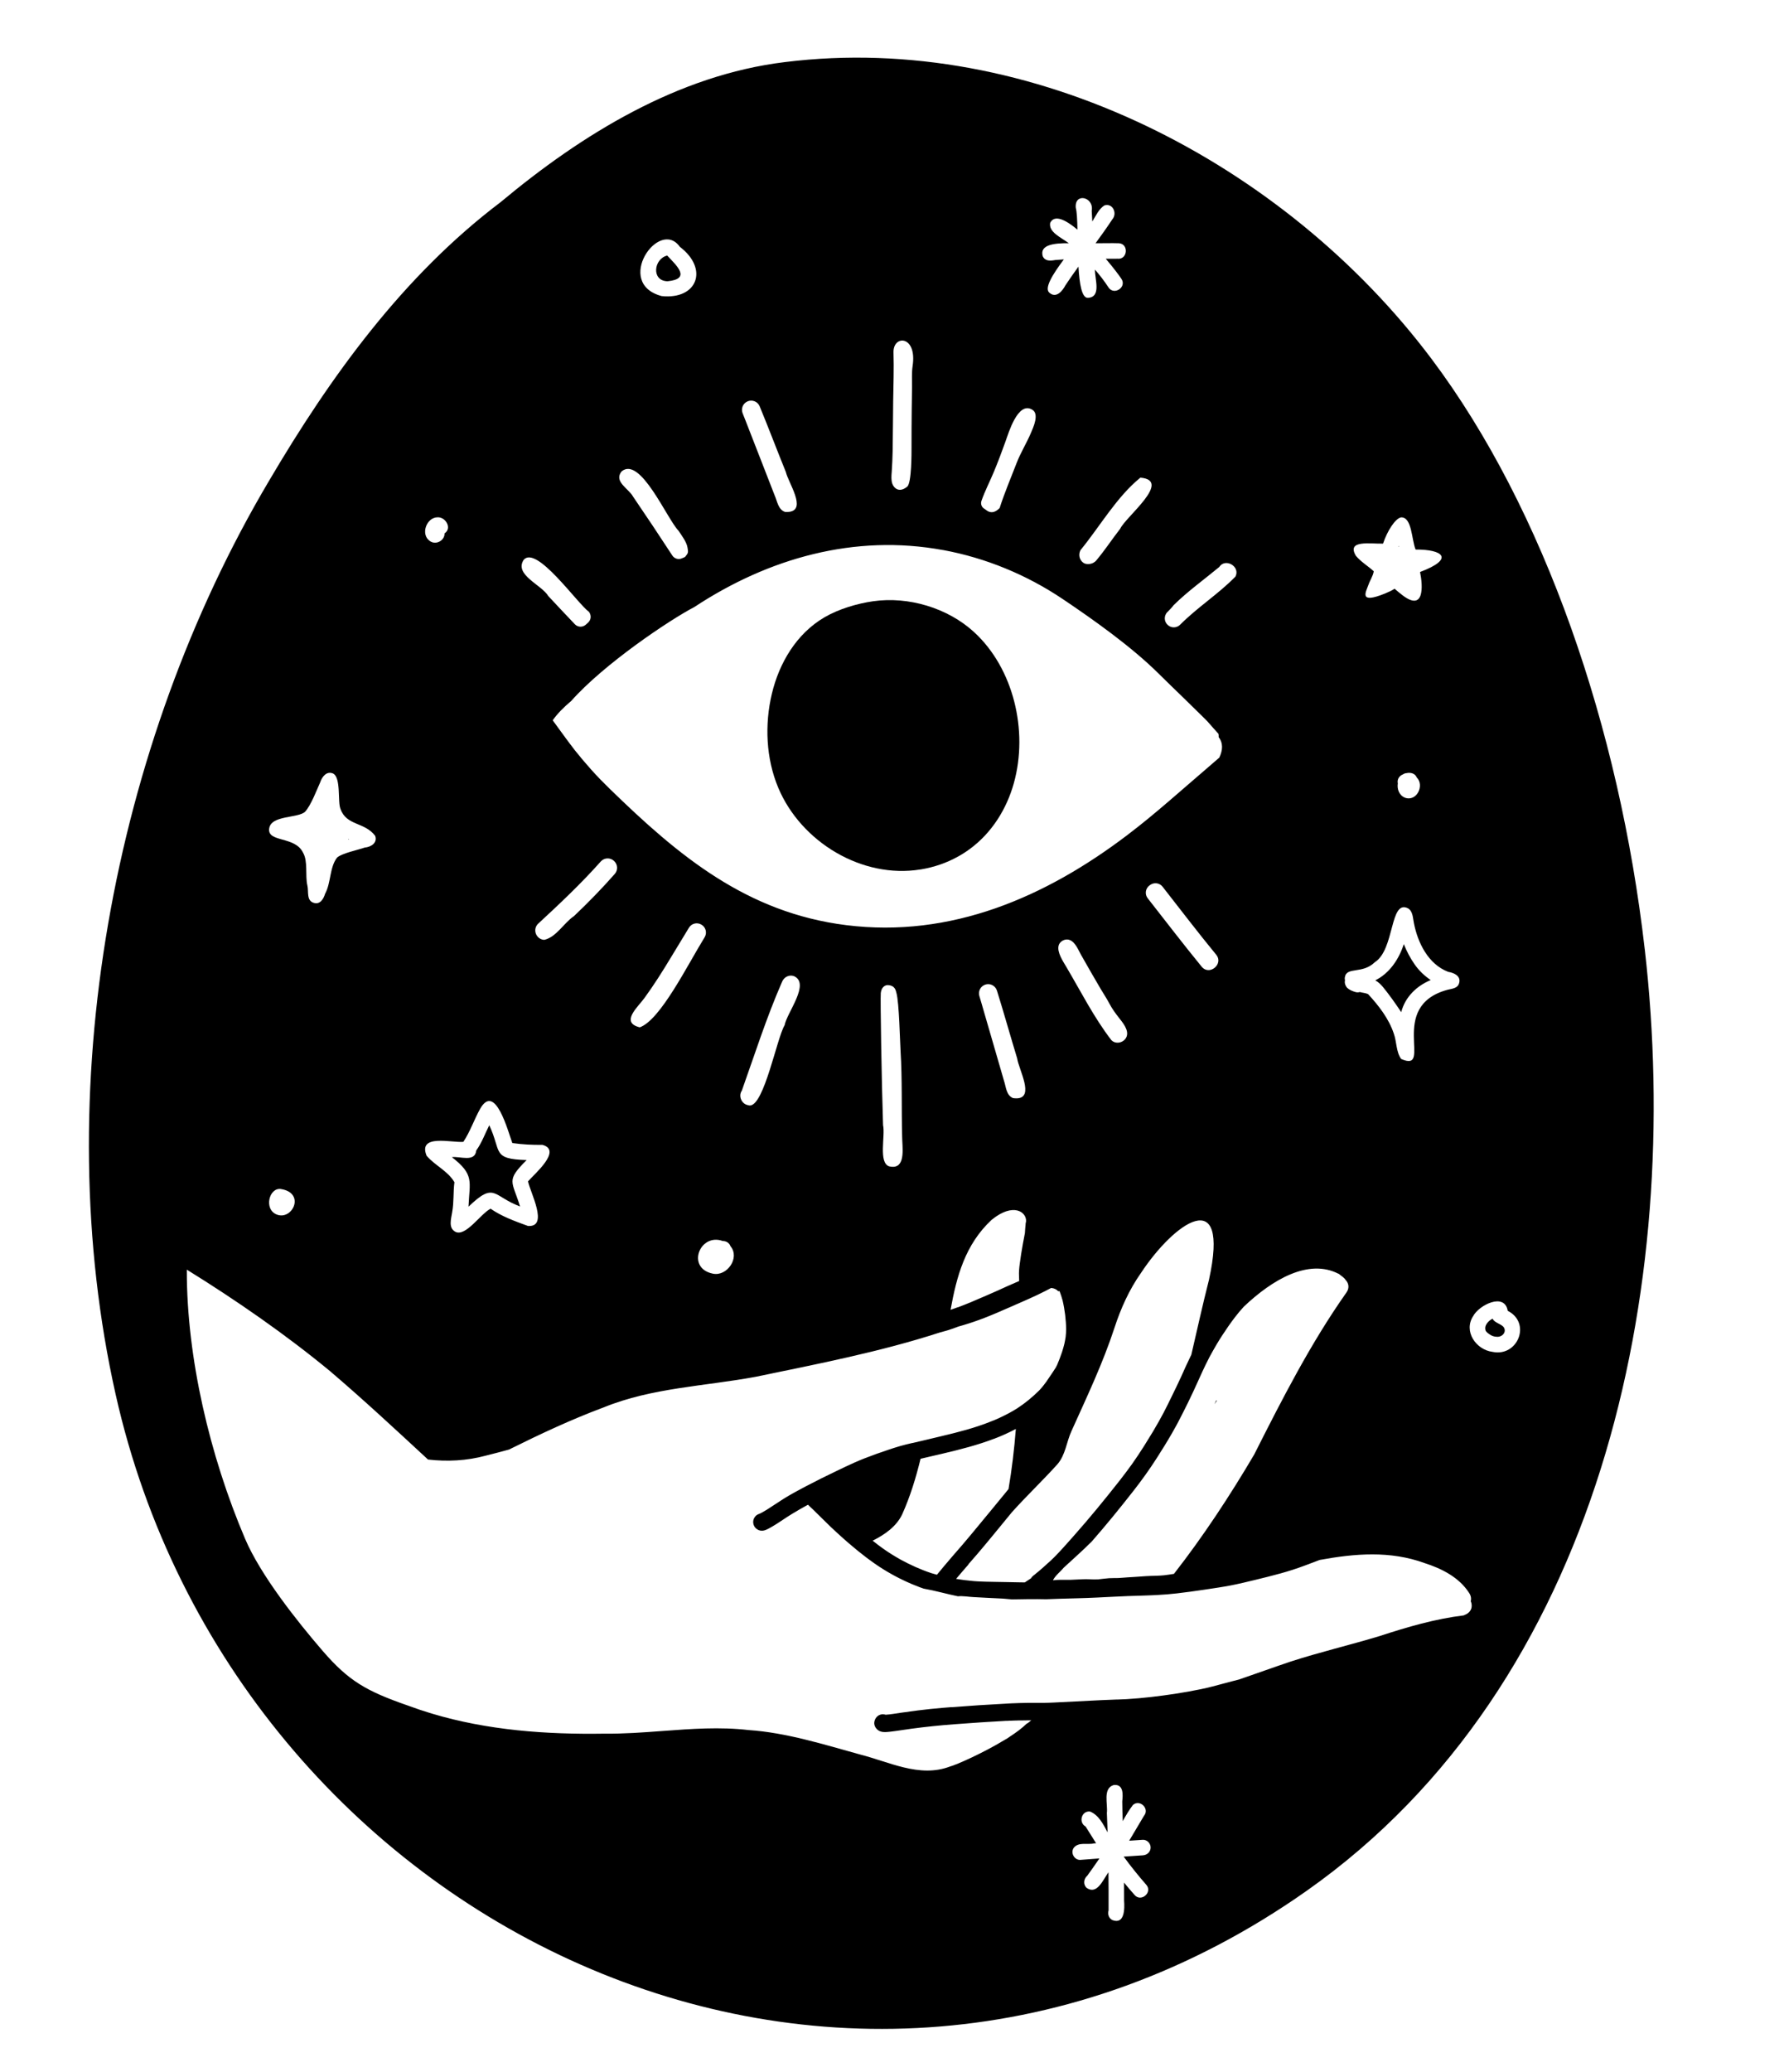 <?xml version="1.0" encoding="UTF-8"?>
<svg data-id="Layer_1" data-name="Layer 1" xmlns="http://www.w3.org/2000/svg" version="1.1" viewBox="0 0 732.9 850.86">
  <defs>
    <style>
      .cls-1 {
        fill: #000;
        stroke-width: 0px;
      }
    </style>
  </defs>
  <polygon class="cls-1" points="484.31 583.37 484.31 583.37 484.31 583.37 484.31 583.37 484.31 583.37"/>
  <path class="cls-1" d="M567.99,405.07c2.75,3.35,5.26,6.91,7.66,10.52,1.57-6.19,6.31-10.79,12.11-13.18-2.53-1.71-4.79-3.85-6.55-6.36-1.82-2.6-3.33-5.46-4.5-8.41-1.95,6.12-5.83,11.96-11.71,14.88,1.15.65,2.14,1.56,2.99,2.55Z"/>
  <path class="cls-1" d="M143.21,344.42c-.02.11-.05.22-.08.34.08-.04.16-.08.24-.12-.05-.07-.11-.15-.16-.22Z"/>
  <polygon class="cls-1" points="393.44 536.85 393.44 536.85 393.44 536.85 393.44 536.85"/>
  <path class="cls-1" d="M498.94,576.51s0,0,0,0c.31-.45.63-.9.94-1.35-.08-.06-.15-.12-.22-.18-.24.52-.49,1.03-.73,1.53Z"/>
  <polygon class="cls-1" points="393.43 536.86 393.43 536.85 393.43 536.85 393.43 536.86"/>
  <path class="cls-1" d="M457.01,89.48c-.21.25-.46.47-.73.64.28-.16.54-.38.73-.64Z"/>
  <path class="cls-1" d="M378.12,357.01c5.7-.93,10.84-2.75,15.4-5.28,1.67-.92,3.28-1.95,4.82-3.08,9.04-6.6,15.19-16.39,18.17-27.1,3.02-10.87,2.95-22.57.16-33.48-2.76-10.79-8.29-21.03-16.56-28.59-10.82-9.88-26.88-14.67-41.35-12.62-6.66.94-14.3,3.23-20.12,6.64-11.45,6.72-18.53,18.7-21.55,31.38-3.01,12.63-2.42,26.57,2.65,38.61,9.38,22.31,34.51,37.41,58.4,33.5Z"/>
  <path class="cls-1" d="M192.46,495.47c10.91-10.48,9.93-4.28,21.19-.1-3.29-10.65-5.91-10.48,2.71-19.06-14.46-.42-10.22-3.4-15.36-14.29-1.74,3.46-3.07,7.19-5.34,10.35-.53,5.01-6.69,2.29-10.01,2.76,9.31,7.25,7.28,9.81,6.82,20.34Z"/>
  <path class="cls-1" d="M574.61,224.09c-.04.11-.08.23-.12.34.07.01.15.03.22.04-.03-.13-.07-.26-.1-.38Z"/>
  <path class="cls-1" d="M274.25,115.49c9.81-.99,3.76-6.4-.15-10.56-5.57,1.34-6.61,10.43.15,10.56Z"/>
  <polygon class="cls-1" points="92.32 607.49 92.32 607.49 92.32 607.49 92.32 607.49"/>
  <path class="cls-1" d="M675.67,389.59c-10.38-90.48-41.17-180.47-87.56-242.22C528.01,67.36,424.11,12.83,322.48,25.49c-43.94,5.32-83.44,29.65-116.86,57.54-40.07,30.32-69.87,71.55-95.14,114.47-64.41,108.63-90.75,251.29-62.98,375.01,48.84,217.6,297.49,338.88,489.34,203.82,120.9-85.11,154.79-247.6,138.84-386.74ZM568.18,223.2c1.78-5.32,5.06-10.35,7.41-10.77,4.49-.17,4.28,9.06,5.96,13.21,11.21-.08,16.23,3.8,1.83,9.22,1.25,6.05,1.68,16.24-7.1,9.63-1.16-.88-2.27-1.82-3.38-2.77-1.05.77-2.71,1.47-3.91,1.97-11.01,4.5-7.8-.72-6.89-3.36.72-2.1,1.89-3.63,2.27-5.77-2.38-2.16-5.28-3.88-7.33-6.33-4.04-6.72,6.12-4.85,11.14-5.02ZM574.17,320.94c.02-1.35.9-2.48,2.09-2.93.52-.37,1.13-.58,1.8-.59.11-.03.21-.06.32-.08,2-.16,3.17.71,3.65,1.9,3.24,3.16.04,10.1-4.91,8.27-2.42-1.05-3.22-3.6-2.87-5.87-.05-.22-.08-.45-.07-.69ZM552.5,401.26c.69-4.45,7.18-1.2,12.26-6.15,8.32-5.25,6.09-25.93,13.67-22.16,2.07,1.27,1.97,3.96,2.43,6.07,1.59,8.15,5.92,16.9,14.1,20.02,2.34.37,5.3,1.68,4.49,4.56-.56,2.27-2.96,2.33-4.82,2.81-24.99,6.79-5.45,34.39-19.02,28.39-2.12-3-1.79-7.07-3.02-10.45-2.04-6.11-6.23-11.49-10.55-16.17-1-.48-2.31-.54-3.41-.86-.53.17-1.13.2-1.81,0-1.24-.36-2.47-.87-3.42-1.76,0,0,0,0,0,0-.87-1.1-1.07-2.16-.85-3.05-.11-.39-.14-.82-.07-1.27ZM549.91,522.96c.98.85,2.2,1.5,2.9,2.58,1.22,1.28,1.68,3.22.36,5.12-14.75,20.88-26.43,43.8-37.94,66.59-10.03,17-20.85,33.47-32.95,48.97-1.35.22-2.7.42-4.06.58-.93.09-1.86.15-2.79.18.06,0,.11,0,.17,0-.94.02-1.87.04-2.81.08-.69.03-1.37.06-2.06.1-.76.04-1.52.09-2.28.16,0,0,.01,0,.02,0-1.73.14-3.45.22-5.18.33-1.29.08-2.57.22-3.86.28-1.28.02-2.55.01-3.83.07-1.5.1-2.98.35-4.48.48-.53.03-1.05.05-1.58.04-1.6-.07-3.2-.15-4.8-.08-.14,0-.29.01-.43.02-1.51.07-3.02.15-4.54.21-.33,0-.65.01-.97,0-.14,0-.28,0-.41,0-.66,0-1.33-.01-2-.01-.22,0-.45,0-.67,0-.45,0-.9.02-1.35.04-.04,0-.09,0-.13,0-.56.03-1.11.09-1.66.16.91-1.9,3.09-3.55,4.39-5.15,3.86-3.58,7.84-7.06,11.56-10.79,5.88-6.71,11.51-13.63,17.01-20.65,3.44-4.39,6.69-8.9,9.69-13.6,2.11-3.29,4.18-6.61,6.13-9.99.67-1.15,1.32-2.31,1.95-3.48.14-.26.28-.52.42-.78.17-.32.34-.64.51-.97.01-.03.03-.06.04-.08,0,0,0,0,0,0h0s0,0,0,0c0,0,0,0,0,0h0s0,0,0,0c0,0,0,0,0,0t0,0c.39-.75.78-1.5,1.16-2.25.41-.8.82-1.61,1.22-2.42.27-.53.54-1.07.8-1.6.14-.28.28-.57.42-.85.31-.64.63-1.29.94-1.94.95-1.97,1.88-3.95,2.78-5.95,1.64-3.63,3.27-7.28,5.11-10.82-.07.14-.14.27-.22.41.1-.19.2-.39.3-.58.08-.14.15-.28.23-.42.76-1.41,1.54-2.8,2.35-4.18.05-.09.1-.17.15-.26,0,0,0-.01.01-.02,0,0,.01-.02.02-.03t0,0s0-.02.02-.03c.04-.07.08-.14.12-.21.03-.06.07-.12.11-.18,0,0-.01.02-.02.03,0-.02.02-.03.03-.05s.02-.03.03-.05c0,0,0,0,0,0h0s0-.01,0-.01t0,0s0,0,.01-.02c.76-1.26,1.52-2.51,2.33-3.74,1.63-2.48,3.31-4.94,5.12-7.3,1.17-1.54,2.41-3.01,3.71-4.42,11.78-11.16,26.53-19.78,38.84-13.49ZM408.46,590.73c.39-.15.79-.3,1.18-.46.38-.15.75-.3,1.13-.46.42-.17.83-.35,1.25-.53.38-.17.76-.33,1.14-.51,1.41-.64,2.81-1.32,4.17-2.05-.65,8.26-1.62,16.49-3.01,24.67-.23.29-.47.58-.7.87-2.04,2.52-4.1,5.02-6.17,7.51-1.07,1.3-2.15,2.6-3.22,3.89-.54.65-1.08,1.31-1.62,1.97-2.43,2.95-4.86,5.89-7.34,8.78-2.47,2.84-4.95,5.68-7.37,8.56-1.01,1.2-2.01,2.4-2.99,3.61-.67-.18-1.35-.37-2.02-.57-.08-.02-.16-.05-.23-.07-4.4-1.45-8.66-3.39-12.73-5.6-1.27-.72-2.53-1.47-3.76-2.24-.2-.12-.4-.25-.59-.38-.23-.14-.46-.29-.68-.44-.24-.15-.47-.31-.7-.46-.3-.2-.6-.41-.9-.62-.25-.18-.5-.35-.75-.53-.64-.46-1.27-.93-1.9-1.4-.72-.55-1.44-1.11-2.16-1.68.09-.04.19-.09.29-.13,4.79-2.44,9.43-5.65,11.83-10.62,3.33-7.39,5.67-15.07,7.57-22.87,1.64-.39,3.27-.77,4.91-1.15.32-.08.64-.15.95-.22.95-.22,1.9-.44,2.85-.66.17-.04.33-.08.5-.12h0c7.14-1.68,14.25-3.49,21.09-6.11ZM408.91,582.9s.04-.02.06-.03c0,0,.02,0,.03-.01-.03.01-.06.03-.09.04ZM397.78,642.35c.92-1.06,1.84-2.11,2.75-3.17.05-.05.09-.1.14-.15.06-.06.11-.13.17-.2.26-.3.51-.6.77-.89.71-.83,1.42-1.67,2.12-2.51.37-.43.73-.87,1.1-1.31.68-.81,1.35-1.61,2.02-2.43.57-.68,1.14-1.37,1.7-2.06,0,0,0,0,.01-.02.13-.16.27-.33.41-.5.74-.9,1.48-1.79,2.22-2.69.02-.03.05-.06.07-.09,1.49-1.79,2.96-3.6,4.44-5.41,6.03-6.72,12.61-12.95,18.66-19.65,3.39-3.86,3.75-9.21,5.85-13.74,6.39-14.21,12.79-27.59,17.61-42.26,2.59-7.98,6.06-15.71,10.9-22.58,13.67-20.72,36.64-37.02,27.97,2.71-2.6,10.2-4.87,20.54-7.27,30.84-.12.24-.24.49-.36.73-1.4,2.85-2.69,5.75-3.98,8.65v-.02c-1.19,2.62-2.47,5.2-3.73,7.79-1.07,2.21-2.16,4.42-3.29,6.6-1.27,2.41-2.61,4.77-4,7.11t0,0c-.06.1-.12.21-.18.31,0,0,0,0,.01,0-.11.18-.21.35-.32.53-1.04,1.74-2.11,3.45-3.19,5.17-.1.15-.19.3-.28.45-.04.06-.08.13-.12.19,0,.01-.02.03-.02.04-.02.03-.04.06-.06.09-.02.03-.03.05-.05.08t0,0c-1.53,2.39-3.08,4.76-4.73,7.08-1.64,2.3-3.35,4.55-5.08,6.78-6.14,7.8-12.42,15.49-19.02,22.91-.34.39-.68.77-1.02,1.15-.06.07-.12.13-.18.2-.02.03-.05.06-.08.09-.01.02-.03.04-.05.06-.22.25-.45.5-.67.75-.65.73-1.31,1.46-1.96,2.19-.16.18-.33.36-.49.54-.99,1.09-1.99,2.17-3.03,3.22-.17.17-.34.35-.52.52-.35.34-.7.69-1.05,1.02-.02.02-.04.04-.06.06-.05.04-.09.09-.14.13-2.22,2.04-4.47,4.08-6.83,5.95-.09.07-.19.14-.28.21-.44.34-.81.73-1.07,1.19-.85.58-1.71,1.15-2.58,1.71h0c-.56,0-1.11,0-1.67-.02-.56,0-1.11-.02-1.67-.03-1.2-.02-2.4-.04-3.6-.07-1.85-.04-3.7-.07-5.54-.1-1.14-.02-2.27-.04-3.4-.07-.49-.01-.97-.03-1.46-.05-.25,0-.5-.02-.75-.03-.06,0-.12,0-.18,0-.03,0-.07,0-.1,0-.08,0-.17-.01-.25-.02-.18,0-.37-.02-.55-.03-.13,0-.26-.02-.39-.02-.43-.03-.87-.05-1.3-.09-.08,0-.17-.02-.25-.02-.05,0-.1-.01-.16-.02-.25-.03-.51-.05-.76-.08-.17-.02-.35-.04-.53-.05-.09-.01-.17-.02-.26-.03,0,0,0,0-.01,0t0,0s0,0,0,0c-.04,0-.09-.01-.13-.02-.06,0-.12-.01-.19-.02-.33-.04-.65-.08-.98-.11-.03,0-.07,0-.11-.01-.02,0-.04,0-.06,0-.38-.05-.76-.1-1.14-.15-.03,0-.06,0-.09-.01-.42-.06-.84-.11-1.26-.18-.48-.07-.96-.14-1.44-.22h0c1.67-1.99,3.37-3.94,5.07-5.9ZM448.79,400.23c1.14,1.99,2.29,3.97,3.46,5.94,1.19,2.01,2.45,3.87,3.53,5.94,1.08,2.05,2.45,3.94,3.88,5.76,1.51,1.93,4.19,5.05,3.17,7.76-.56,1.5-2.08,2.44-3.61,2.49-.96.03-1.92-.28-2.65-1.04-7.18-9.33-12.55-20-18.54-30.13-1.33-2.26-3.89-6.02-3.11-8.76.52-1.84,2.81-2.94,4.59-2.21,2.31.94,3.48,4.1,4.62,6.11.1.17.19.33.29.5,1.45,2.55,2.91,5.11,4.37,7.66ZM444.83,355.51s.03-.02.04-.03h0s-.03.02-.05.03ZM496.57,398.31c-1.03.04-2.08-.38-2.92-1.42-7.55-9.22-14.8-18.69-22.15-28.07-1.32-1.68-.94-4.11.82-5.33.01,0,.02-.02.03-.02.07-.05.14-.1.21-.15,1.61-1.12,3.82-.81,5.03.73,7.32,9.34,14.51,18.79,22.04,27.94,2.33,2.81-.27,6.23-3.06,6.33ZM499.58,552.47s-.01.02-.02.04c0,0,0-.02.01-.02,0,0,0,0,0-.01ZM479.6,251.3c1.09-1.08,1.97-2.01,2.49-2.76,5.81-5.74,12.48-10.5,18.76-15.7,2.52-3.92,8.82-.23,6.69,3.91-6.95,7.12-15.62,12.61-22.7,19.74-1.32,1.33-3.43,1.48-4.9.3-.02-.02-.04-.03-.06-.05-1.71-1.37-1.83-3.92-.27-5.46ZM492.54,292.09s0,0,0,0h0s0,0,0,0ZM468.49,196.12c13.26,1.14-6.06,16.1-8.28,20.96-3.91,5.04-5.85,8.24-9.82,13.01-1.51,1.82-4.12,1.77-5.2,1.07-1.73-1.12-2.25-3.35-1.34-5.21,0,0,0-.02.01-.03,8.04-9.8,14.88-21.9,24.63-29.8ZM439.1,99.86c-3.41-2.49-8.36-4.56-7.67-8.36,1.76-3.5,6.25-1.36,11.21,2.8-.09-4.06-.24-7.4-.69-8.97-.61-6.37,7.57-4.51,6.55,1.24.09,1.46.17,2.92.24,4.38,1.51-2.43,2.69-5.16,4.98-6.61,3.4-1.08,5.41,3.26,3.24,5.72-2.2,3.34-4.53,6.59-6.89,9.82,3.21.02,6.42-.11,9.64,0,4.1.3,3.53,6.78-.59,6.35-1.61.01-3.23.01-4.85.01,3.15,3.71,5.59,6.95,6.45,8.29,2.26,3.43-3.12,6.94-5.35,3.45-1.67-2.56-3.54-4.98-5.54-7.29-.12,3.81,2.8,11.35-2.96,11.61-2.47,0-3.41-5.79-3.82-12.84-1.82,2.52-3.62,5.07-5.34,7.67-1.24,2.36-3.8,5.47-6.54,3.11-2.38-1.81,1.41-7.78,5.88-13.73-1.17.07-2.35.15-3.52.25-1.97.35-4.16.59-5.15-1.55-1.37-4.73,4.63-5.4,10.72-5.35ZM403.2,205.66c1.4-4.02,3.37-7.8,5.01-11.71,1.73-4.12,3.33-8.42,4.85-12.63,1.23-3.41,5.06-16.56,10.91-13.16,3.15,1.71.52,7.33-.44,9.58-1.78,4.2-4.24,8.11-5.88,12.36-2.35,6.11-4.99,12.28-6.97,18.47,0,0,0,.02,0,.03-3.36,3.42-5.55.69-6.2.35-1.19-.62-1.72-2.02-1.28-3.29ZM366.32,194.02c.21-3,.34-6,.4-9,.13-6.7.11-13.38.21-20.09.1-6.72.35-13.49.14-20.21-.22-7.31,9.76-7.15,7.85,5.54-.43,2.84-.19,5.96-.24,8.83-.06,2.94-.1,5.89-.13,8.83-.05,5.28-.09,10.56-.08,15.84,0,1.8.09,14.55-1.77,16.06-3.51,2.86-5.62.31-6.15-1.3-.47-1.44-.34-3.02-.24-4.5ZM387.48,225.85c17.49,3.23,34.28,10.16,49.04,20.07,12.87,8.64,28.42,19.71,39.4,30.6,3.4,3.37,6.86,6.69,10.3,10.03-.03-.03-.06-.06-.09-.09,2.71,2.63,5.41,5.26,8.09,7.92.59.59,1.19,1.18,1.78,1.78.85.99,1.72,1.97,2.59,2.94.37.42.74.83,1.11,1.24.07.08.13.14.19.21.03.03.04.04.04.04,0,0,0,0,0,0,0,0,.01.02.02.02h-.01s0-.02,0-.02c0,0,0,0,0,.01,0,0,.01.01.02.02.2.23.41.46.62.69.08.46.09.91.07,1.36,1.89,2.46,1.72,5.35.25,8.42-1.07.92-2.14,1.84-3.21,2.77-5.82,5.03-11.64,10.06-17.47,15.08-5.56,4.78-11.2,9.46-17.05,13.9-33.64,25.54-72.48,42.4-115.52,37.02-40.86-5.11-68.83-28.38-97.15-55.97-2.6-2.53-5.14-5.12-7.56-7.82-.02-.02-.03-.04-.05-.06-.96-1.06-1.89-2.14-2.81-3.23-.11-.12-.2-.24-.31-.36-.17-.2-.35-.41-.52-.61-.08-.09-.16-.18-.23-.27-.57-.7-1.13-1.39-1.7-2.09-.21-.24-.41-.49-.61-.73-.16-.2-.31-.39-.47-.58-.03-.03-.05-.06-.08-.1-.13-.17-.25-.34-.38-.5-.6-.78-1.19-1.56-1.78-2.34-.02-.02-.03-.04-.05-.06-.09-.12-.17-.23-.26-.35-.17-.22-.33-.45-.5-.67-.24-.32-.47-.64-.71-.96-.24-.33-.49-.66-.73-1-.21-.28-.41-.56-.62-.85-.09-.12-.18-.25-.27-.37-.04-.06-.08-.11-.12-.16-.21-.29-.42-.57-.63-.86-.46-.64-.93-1.27-1.39-1.91-.55-.75-1.1-1.5-1.65-2.25,1.84-2.67,4.51-5.36,7.59-7.94,13.43-15.16,40.24-33.18,50.6-38.58,30.42-20.05,65.83-30.09,102.2-23.38ZM421.34,502.68c-.15,1.2-.21,2.42-.29,3.62-.04.21-.08.42-.12.63-.25,1.29-.49,2.59-.73,3.88-.49,2.71-.93,5.42-1.28,8.15-.22,1.68-.38,3.34-.29,5.03.04.66.04,1.33.06,1.99-.56.25-1.11.49-1.68.73-1.08.46-2.15.93-3.21,1.4-1.3.58-2.58,1.17-3.87,1.76-.04.02-.09.04-.13.06-2.84,1.3-5.73,2.49-8.59,3.73-.47.2-.94.4-1.42.61-.45.19-.9.39-1.35.58,0,0-.01,0-.02,0h0s-.03.01-.04.02c-.03.01-.05.02-.08.03t0,0s-.02,0-.03.01c0,0-.01,0-.02,0-.14.06-.28.12-.41.17-.34.14-.67.28-1.01.41-.36.14-.72.29-1.08.43-.65.26-1.31.51-1.97.76h0s0,0,0,0h0s0,0,0,0c-.04.01-.09.03-.13.04,0,0,0,0-.02,0-.03.01-.07.03-.1.04-.01,0-.03,0-.04.02,0,0,0,0-.01,0,0,0,0,0-.01,0,0,0,0,0,0,0t0,0s0,0,0,0c0,0,0,0-.01,0,0,0,0,0,0,0h0s-.01,0-.02,0h0s0,0,0,0h0s0,0,0,0h0s0,0,0,0h0s-.01,0-.02,0c0,0-.02,0-.03,0,0,0-.01,0-.02,0-.15.05-.29.11-.44.17-.06.02-.11.04-.17.06-.05.02-.1.04-.16.06-.69.25-1.39.5-2.09.74,2.46-13.63,5.97-26.8,16.84-36.93,8.99-7.34,14.47-3.17,14.17.64-.01.06-.02.12-.04.17-.03.16-.05.33-.08.49-.03.12-.07.23-.11.35.02.01.04.03.06.04ZM393.48,536.84s0,0,0,0,0,0,0,0c0,0,0,0,0,0ZM393.38,536.87s-.02,0-.02,0c-.01,0-.02,0-.04.01.02,0,.04-.02.06-.02ZM393.03,537.01c-.14.05-.29.1-.43.16.05-.02.1-.04.16-.06.02,0,.03-.01.05-.02.04-.01.08-.03.12-.04.03-.01.07-.02.11-.04ZM404.64,404.32c2.03-.75,4.27.34,4.92,2.41,2.85,9.1,5.58,18.91,8.31,27.83.63,4.5,7.25,16.16-.09,16.41-.48.02-1.02-.01-1.62-.1-2.8-1.14-2.85-4.62-3.7-7.1-2.68-9.44-5.51-18.83-8.2-28.25-.63-2.18-1.24-4.36-1.91-6.53-.59-1.92.41-3.97,2.29-4.66ZM362.78,461.98c-.6-17.84-1.16-52.02-.94-54.24.26-2.59,1.96-3.32,2.91-3.26,3.04.16,3.24,2.27,3.51,3.19,1.13,3.84,1.47,20.13,1.71,23.94.72,11.66.33,23.42.65,35.1,0,3.92,1.5,12.2-3.64,12.38-.5.02-1.06-.04-1.69-.19-4.5-1.49-1.53-12.56-2.51-16.92ZM322.31,421c-3.16,5.21-8.34,32.7-14.2,32.91-.26,0-.52-.04-.79-.14-2.64-.42-4.1-3.74-2.57-5.93,5.32-14.94,10.12-30.03,16.48-44.58.74-1.98,2.79-3.16,4.87-2.5,6.97,2.99-2.87,15.05-3.78,20.24ZM296.92,509.55c1.35-.02,2.72.76,3.18,2.14,4,4.73-1.41,12.49-7.22,11.27-11.13-2.24-5.41-16.85,4.04-13.41ZM262.81,421.82c-8.16-2.04-.65-8.43,1.91-12,3.9-5.35,7.44-10.95,10.85-16.61,2.5-4.09,5-8.19,7.46-12.29,1.03-1.71,3.21-2.31,4.96-1.36.02.01.04.02.07.04,1.9,1.02,2.53,3.43,1.4,5.26-7.11,11.5-18.13,33.92-26.65,36.97ZM221.55,378.88c-.11.1-.23.19-.35.28,8.84-8.16,17.61-16.45,25.61-25.44,1.4-1.57,3.82-1.69,5.38-.28l.07.06c1.53,1.39,1.69,3.76.32,5.31-5.31,6.03-10.92,11.8-16.76,17.32-4.23,2.86-7.24,8.62-12.22,9.77-2.11-.05-3.79-1.95-3.7-4.03.05-1.28.73-2.38,1.73-3.04-.02.01-.05.02-.08.03ZM306.97,164.86c1.95-.93,4.29-.04,5.11,1.96,3.65,8.81,7.24,18.33,10.76,26.98,1.03,4.42,8.66,15.45,1.37,16.36-.47.06-1.02.08-1.62.05-2.89-.88-3.25-4.35-4.32-6.74-3.51-9.16-7.16-18.26-10.68-27.41-.82-2.11-1.63-4.24-2.49-6.34-.76-1.86.05-3.99,1.87-4.85ZM279.28,101.33c11.96,9.07,7.24,21.77-7.45,20.24-19.77-5.22-1.07-32.23,7.45-20.24ZM255.42,193.51s0,0,0,0c7.69-6.28,18.55,19.49,23.32,24.4,0,0,0,0,0,0,1.35,2.02,3.34,4.61,3.72,7.01.31,1.91.33,2.1-.89,3.6-.3.37-.86.44-1.28.66-1.44.74-3.2.27-4.08-1.08-5.29-8.13-10.69-16.2-16.15-24.22-1.81-3.31-8.09-6.15-4.66-10.37ZM215.11,229.89c5.29-6.2,21.89,17.7,26.86,21.35l.02.02c.99,1.35.88,3.21-.36,4.34-.32.29-.63.58-.95.87-1.29,1.18-3.3,1.12-4.51-.15-3.66-3.82-7.27-7.69-10.89-11.55-2.77-4.7-14.11-8.7-10.16-14.88ZM179.85,212.4c3.26-.1,5.95,4.51,2.79,6.59.06,2.97-3.52,4.89-5.96,3.21-4.08-2.67-1.51-9.84,3.17-9.8ZM190.34,468.84c2.81-4.18,4.41-9.07,6.86-13.47,6.24-11.18,11.53,9.34,13.28,13.96,4.1.59,8.23.8,12.37.74,8.23,2.26-3.28,11.93-5.92,14.98.75,4.25,8.74,18.95-.04,18.32-5.3-1.94-10.67-3.84-15.35-7.08-4.08,2.05-10.26,11.69-14.48,9.47-2.96-1.59-1.71-5.33-1.31-7.96.79-4.39.38-8.12.94-12.39-2.72-4.65-8.04-6.87-11.44-10.88-3.67-9.1,10.41-5.25,15.1-5.69ZM110.59,340.18c.74-5.58,11.97-4.12,14.79-6.93,2.45-2.76,4.66-8.7,6.18-12.07.74-2.25,2.61-4.69,5.23-3.6,3.4,1.64,1.85,11.67,3.09,14.56,2.47,7.01,9.83,5.26,14.24,11.03,1.08,2.91-1.76,4.64-4.3,4.84-2.38.89-9.68,2.37-11.42,4.21-3.03,4.01-2.41,10.38-4.85,14.76-.62,2.07-2,4.49-4.57,3.75-3.21-.88-2.1-4.69-2.7-7.15-.97-4.03.31-9.88-1.78-13.47-3.3-6.93-14.7-4.08-13.92-9.93ZM115.46,488.22c10.1,1.62,4.7,12.96-1.74,10.47-5.47-2.11-3.19-11.26,1.74-10.47ZM80.31,565.75h0s0,0,0,0c0,0,0,0,0,0,0,0,0,.02,0,.02v-.02ZM469.63,761.78c-2.65.16-5.3.34-7.96.53,0,.02,0,.04,0,.06,2.91,3.98,6.01,7.82,9.26,11.53,2.69,3.1-2.19,7.3-4.85,4.13-1.49-1.64-2.91-3.34-4.3-5.05.01,2.47.02,4.94.02,7.41.25,3.32.24,9.93-4.83,7.98-1.49-.76-2-2.48-1.54-3.99.02-5.22,0-10.43-.05-15.64-2.3,3.21-4.68,9.34-8.94,6.44-1.54-1.39-1.26-3.76.26-5.05,1.69-2.33,3.35-4.69,4.97-7.07-2.57.2-5.13.4-7.7.59.03,0,.05,0,.08,0-2.58.31-4.47-2.88-2.9-4.98,1.99-2.48,5.57-1.12,8.32-1.78.27-.03.54-.05.82-.07-1.46-2.28-2.9-4.58-4.32-6.88-3-1.63-1.68-6.54,1.85-6.13,3.51,1.43,5.34,5.05,7.21,8.56-.1-2.66-.21-5.32-.31-7.97.46-3.61-1.79-10.1,2.8-11.47,4.17-.49,3.8,4.05,3.52,6.69.01,2.71.1,5.43.2,8.14,1.29-2.3,2.6-4.59,4.2-6.66,2.87-2.48,6.97,1.59,4.52,4.47-2.04,3.41-4.03,6.83-6.07,10.22,1.84-.12,3.67-.24,5.51-.38,1.73-.13,3.24,1.38,3.3,3.06.06,1.78-1.34,3.17-3.07,3.3ZM601.41,663.26c-11.8,1.43-23.29,4.78-34.57,8.48-12.16,3.68-24.55,6.58-36.64,10.5-6.98,2.34-13.93,4.87-20.91,7.26-2.21.57-4.42,1.14-6.62,1.75-3.06.84-6.13,1.65-9.24,2.3-3.53.74-7.09,1.36-10.66,1.91-6.58,1-13.22,1.8-19.87,2.2-1.17.06-2.34.11-3.51.15-.04,0-.07,0-.1,0h-.09s-.03,0-.05,0c-.03,0-.07,0-.1,0-.02,0-.03,0-.04,0h-.07c-2.15.08-4.31.16-6.46.26-6.63.32-13.25.66-19.88,1-.11,0-.22.01-.33.01-.1,0-.19,0-.29.01-.3.02-.61.03-.91.04-.62.02-1.24.04-1.86.05-.02,0-.04,0-.06,0-.12,0-.23,0-.35.01-.21,0-.42,0-.64,0-.21,0-.42,0-.64,0h-.17c-.21,0-.42,0-.62,0s-.41,0-.6,0h-.82c-.35,0-.7,0-1.05,0-.04,0-.09,0-.13,0-.12,0-.23,0-.35,0-.02,0-.04,0-.05,0-.42,0-.85,0-1.27,0-.28,0-.57,0-.85.01-1.9.02-3.78.09-5.67.17-.01,0-.03,0-.05,0-.04,0-.08,0-.12,0-.32.02-.64.04-.96.05-.26.01-.5.02-.75.04-.48.03-.96.06-1.44.09-.02,0-.04,0-.07,0-.86.06-1.71.1-2.56.15-2.63.15-5.25.29-7.88.46-1.49.11-2.98.21-4.46.32-.26.02-.53.04-.8.06-1.75.13-3.5.26-5.25.39-.02,0-.04,0-.05,0-.08,0-.15,0-.22.01h-.03c-.06,0-.07,0-.08,0-.06,0-.07,0-.08,0-.09,0-.1,0-.12,0-.02,0-.05,0-.07,0-.01,0-.02,0-.04,0-.05,0-.06,0-.07,0-1.21.09-2.34.18-3.48.28-1.71.14-3.42.3-5.13.48s-3.41.37-5.12.59c-2.36.3-4.72.63-7.07.96-2.06.29-4.13.69-6.21.81-.31-.11-.63-.17-.96-.18-.14,0-.27,0-.4,0-.09,0-.17.01-.26.02-.01,0-.02,0-.02,0-1.65.25-2.88,1.66-3.02,3.36-.12,1.5.86,2.86,2.15,3.49.18.09.37.16.57.22.48.15,1,.21,1.52.21.09,0,.17,0,.26,0,.17,0,.34,0,.52-.02.1-.01.21-.02.31-.02.07,0,.14-.01.2-.02.25-.02.5-.05.74-.07.39-.04.78-.09,1.17-.14.31-.04.61-.08.92-.12.32-.04.64-.09.96-.13,1.96-.27,3.92-.59,5.88-.85,5.82-.79,11.65-1.38,17.51-1.83,3.64-.27,7.28-.54,10.93-.78,1.08-.07,2.16-.14,3.24-.2.06,0,.13-.01.19-.01.58-.03,1.15-.07,1.72-.1.06,0,.11,0,.16-.01.84-.05,1.68-.1,2.51-.15.34-.02.69-.04,1.03-.06.49-.03.98-.06,1.48-.09.04,0,.05,0,.06,0,.06,0,.11,0,.17,0,.02,0,.06,0,.09,0,.07,0,.09,0,.1,0,.09,0,.18-.01.26-.01.06,0,.12,0,.18-.01.09,0,.18-.01.27-.01.04,0,.09,0,.14-.01.11,0,.21,0,.31-.02.07,0,.14,0,.21-.01.05,0,.1,0,.15,0,.07,0,.13,0,.2,0,.07,0,.14-.01.2-.01.31-.01.62-.03.93-.04.13,0,.26-.01.38-.01.09,0,.17,0,.26-.01.1,0,.2,0,.29,0,.11,0,.21-.01.31-.01.06,0,.12,0,.19-.01.14,0,.28,0,.42-.01.06,0,.12,0,.17,0,.1,0,.2,0,.31-.01.08,0,.15,0,.23,0,.1,0,.21,0,.31,0,.06,0,.11,0,.17,0,.14,0,.28,0,.42,0,.16,0,.32-.01.47-.01.09,0,.17,0,.25,0,.61-.01,1.21-.02,1.81-.03.19,0,.39,0,.59,0,.22,0,.45,0,.68,0-.44.35-.88.71-1.33,1.06-.21.11-.43.25-.66.39-1.7,1.68-4.08,3.46-6.78,5.22-.81.58-1.61,1.1-2.41,1.51-8.79,5.33-19.63,10.11-22.29,10.81-3.08,1.16-6.16,1.63-9.24,1.63-6.4,0-12.77-2.03-19.06-4.04-2.79-.89-5.56-1.78-8.31-2.48-14.97-4.14-30.59-9.08-46.08-10.11-11.79-1.37-23.57-.49-35.35.39-7.95.59-15.9,1.18-23.86,1.09-23.96.37-47.98-1.37-70.92-8.25-3.27-.98-6.53-2.07-9.76-3.27-17.2-5.97-24.4-10.13-35.08-22.49-10.57-12.24-25.5-31.1-31.84-45.98-14.6-34.28-23.96-74.47-23.95-110.04,0-.16,0-.33,0-.49,20.16,12.48,40.58,26.6,58.81,41.65,13.76,11.73,27.01,24.04,40.28,36.32,7.87.9,15.85.53,23.74-1.6,3.19-.79,6.36-1.63,9.53-2.5,12.75-6.33,25.63-12.38,38.99-17.35,19.8-8.05,41.51-8.65,62.32-12.52,25.33-5.25,51.03-10.2,75.66-18.19,1.03-.27,2.05-.55,3.07-.85.16-.05.33-.1.49-.15.71-.22,1.41-.46,2.1-.71.69-.25,1.37-.5,2.05-.76.2-.05.38-.11.57-.16.19-.05.38-.11.57-.16.25-.07.51-.14.76-.22.12-.03.24-.07.36-.11.32-.1.65-.2.98-.3.33-.1.66-.21.98-.31.14-.04.28-.09.42-.13.5-.16,1-.33,1.5-.5.81-.27,1.61-.56,2.41-.85.66-.25,1.33-.49,1.99-.75.36-.14.73-.28,1.09-.42.36-.14.73-.29,1.08-.44.36-.14.72-.3,1.08-.44.36-.14.72-.3,1.08-.45l.79-.33.32-.14c2.36-1,4.71-2.03,7.06-3.06.02-.01.05-.02.07-.04.05-.02.09-.04.14-.06.07-.04.14-.07.2-.1.18-.06.35-.14.53-.22.16-.07.32-.14.48-.21.41-.18.82-.36,1.23-.54.99-.43,1.99-.87,2.98-1.32,2.4-1.07,4.78-2.17,7.12-3.38.76-.39,1.51-.79,2.27-1.19,1.28.13,2.25.64,2.9,1.36.18-.03.35-.05.53-.06.47,1.26.91,2.52,1.25,3.81.47,1.97.81,3.97,1.06,5.99.22,1.97.39,3.95.39,5.93-.02,1.02-.06,2.04-.19,3.06-.14.95-.32,1.89-.52,2.83-.28,1.16-.62,2.3-.98,3.44-.02.04-.03.08-.04.12-.01.01-.01.03-.02.05-.59,1.72-1.22,3.41-1.94,5.07-.17.37-.36.73-.55,1.08-.47.72-.94,1.44-1.4,2.15-.05.07-.1.15-.15.22-.76,1.14-1.52,2.28-2.3,3.39-.03.04-.05.07-.07.11-.91,1.26-1.87,2.46-2.94,3.58-.04.04-.08.07-.12.11-2.68,2.65-5.64,5.09-8.8,7.15-.04.03-.09.06-.14.09-1.03.64-2.09,1.26-3.16,1.84-.17.1-.34.18-.51.27-.03.02-.06.04-.09.05s-.06.03-.09.04c-.13.07-.26.15-.39.21-.2.1-.4.2-.59.3-.04.02-.08.04-.12.06-.39.2-.79.39-1.18.58-.35.17-.7.33-1.05.5-.48.22-.97.44-1.46.66-.05.02-.09.04-.14.06-.3.12-.59.25-.89.37-1.11.46-2.23.89-3.36,1.3-.31.11-.62.22-.92.33-.67.24-1.34.47-2.02.7-3.19,1.06-6.43,1.97-9.68,2.79-.25.06-.5.12-.76.19-.74.19-1.49.37-2.23.55-.04,0-.07.02-.11.02-1.07.27-2.15.53-3.24.79-.04.01-.08.02-.12.03l-.22.05c-.59.14-1.18.28-1.77.42-1.26.3-2.51.6-3.77.9-1.56.37-3.12.73-4.69,1.1-.08.02-.15.03-.22.05-.01,0-.02,0-.04.01-.01,0-.02,0-.04,0-.08.02-.09.02-.1.02-.01,0-.02,0-.04,0-.02,0-.04,0-.06.01.02,0,.04,0,.06-.01-.06.01-.12.03-.18.04-.01,0-.02,0-.02,0-1.62.37-3.24.76-4.84,1.22-1.61.46-3.19.98-4.78,1.51-3.33,1.1-6.63,2.29-9.9,3.56-2.62,1.02-5.18,2.18-7.72,3.38-.05.02-.1.05-.14.07-.86.41-1.72.81-2.58,1.23-.37.18-.73.35-1.1.53-4.16,1.97-8.27,4.03-12.35,6.17-.65.34-1.29.69-1.94,1.03-.36.19-.72.38-1.08.58-.24.13-.47.26-.71.38-.03.02-.07.04-.1.06-.15.07-.29.15-.43.23-.25.13-.48.27-.73.41-.15.08-.3.17-.46.25-.53.3-1.07.6-1.6.91-.26.16-.53.31-.79.47-.26.15-.52.3-.77.46-.27.16-.54.33-.81.5-1.33.83-2.63,1.7-3.94,2.56-.75.5-1.51,1-2.27,1.48-.14.09-.28.18-.43.27-.02.01-.04.03-.06.04-.07.04-.12.07-.17.11-.02.01-.05.03-.08.05-.05.03-.1.06-.15.09.01-.01.03-.02.04-.03-.02.01-.05.03-.08.04-.02.01-.02.02-.04.03-.01,0-.02,0-.04.02-.05.03-.07.04-.09.06-.01,0-.02.01-.03.01-.01,0-.02.02-.03.02-.02.01-.03.02-.04.02-.75.45-1.49.89-2.27,1.26-.47.12-.91.33-1.29.62-.06.05-.11.09-.17.14-.04.03-.07.06-.11.1-.08.07-.15.15-.22.23-.04.05-.08.1-.12.15-.05.06-.1.12-.14.19-.02.03-.05.07-.07.11-.03.04-.06.09-.09.13-.05.09-.1.17-.14.25-.04.09-.08.17-.11.26-.11.29-.19.59-.22.9,0,.1-.01.21-.01.31,0,.11,0,.22.01.32,0,.06.01.13.02.19.01.1.03.18.05.26s.04.16.06.24c0,.01,0,.02.01.04.01.05.03.1.04.15.02.05.04.1.06.14.01.03.02.06.04.09.01.02.02.06.04.09.02.05.05.1.08.15,0,.01,0,.02.01.04,0,.01.01.03.02.04,0,0,0,.02.01.02.02.04.04.06.06.1.01.03.04.06.05.09.02.02.03.04.04.06.01.01.02.03.04.05.06.09.13.18.21.26.04.04.07.09.11.13.02.01.03.03.05.05.01.01.02.02.04.04.04.04.07.07.11.1.01.01.02.03.04.04.02.02.03.03.04.04.02.02.03.03.05.04.01.01.02.02.04.03.09.07.18.14.28.21.02.01.05.04.08.05.05.03.08.05.12.07.09.05.18.1.28.15.07.04.15.07.22.1.1.03.18.06.26.08.02,0,.05.01.07.02.02.01.05.01.07.02.07.02.11.03.16.04.03,0,.06.01.09.02.05,0,.08.01.1.02.01,0,.03,0,.05,0,.02,0,.05,0,.08,0,.09.01.16.02.25.02.02,0,.05,0,.07,0,.11,0,.22,0,.33,0,.09,0,.18-.01.27-.03.19-.03.37-.07.54-.11.45-.13.87-.32,1.28-.52.32-.16.63-.33.95-.5.09-.05.17-.1.26-.15.09-.04.17-.09.25-.14.02-.01.05-.02.07-.04.01-.01.02-.02.04-.03.12-.06.25-.14.37-.21.16-.1.32-.19.47-.28.34-.2.67-.41,1.01-.61.03-.02.06-.04.09-.06.02,0,.04-.02.06-.04.04-.02.07-.04.1-.06.03-.02.06-.04.1-.06.02-.01.05-.03.07-.05.18-.11.36-.23.54-.35,1.31-.84,2.59-1.71,3.89-2.56,1.5-.96,3.03-1.88,4.58-2.77.55-.32,1.12-.64,1.69-.96.03-.02.07-.04.1-.06.54-.31,1.09-.61,1.65-.91.11-.05.2-.1.3-.15.18.18.37.36.55.53.37.36.75.71,1.12,1.06.07.07.15.14.22.21.11.1.22.21.33.32,2.3,2.2,4.51,4.5,6.82,6.69.05.05.09.09.14.14,1.86,1.76,3.75,3.5,5.67,5.2.63.55,1.26,1.11,1.89,1.65,1.23,1.05,2.46,2.09,3.72,3.11,1.06.86,2.14,1.71,3.23,2.54,0,.01.02.02.03.02.35.26.71.53,1.06.8.82.62,1.65,1.22,2.49,1.8.68.47,1.36.94,2.05,1.39.44.29.88.57,1.33.85.44.28.9.55,1.35.83.17.1.33.2.5.3.6.36,1.2.7,1.81,1.04.15.09.3.17.45.25.98.55,1.98,1.07,2.98,1.57,1.61.81,3.25,1.56,4.91,2.27,1.05.44,2.1.86,3.16,1.26.53.2,1.06.39,1.6.57l.16.05c4.72.82,9.33,2.18,14.01,3.13,2.05-.21,4.48.25,6.35.33,4.03.27,8.08.39,12.11.62,1.24.11,2.49.22,3.73.33,4.68-.1,9.36-.17,14.05-.06,1.85-.06,3.69-.14,5.54-.2,5.15-.15,10.29-.25,15.43-.5,4.25-.2,8.5-.44,12.76-.61.07,0,.14-.01.21-.01s.13,0,.2,0c1.7-.06,3.4-.11,5.1-.16,1.2-.04,2.4-.08,3.61-.13.43-.02.86-.04,1.29-.06.47-.02.95-.05,1.42-.07,2.7-.14,5.39-.34,8.09-.66,3.8-.44,7.6-.96,11.38-1.53,3.62-.54,7.25-1.06,10.84-1.75,3.42-.66,6.81-1.49,10.19-2.31,3.4-.82,6.8-1.67,10.18-2.6,3.39-.93,6.73-2.01,10.02-3.24,2.04-.76,4.08-1.54,6.13-2.31,14.48-2.65,28.97-3.86,43.15,1.31,7.01,2.25,14.12,5.84,18.21,12.2.81,1.18.96,2.37.69,3.42.92,2.06.36,4.68-2.71,5.72ZM413.11,706.67s0,0-.02,0c0,0,0,0-.01,0,0,0,0,0-.01,0h0s.01,0,.02,0c0,0,.02,0,.03,0ZM366.22,707.21h0s0,0,0,0h0ZM613.15,555.07c-6.82-.87-12.05-8.51-7.91-14.74,2.36-4.45,12.9-9.8,14.16-2.12,9.77,4.96,4.19,19.01-6.24,16.86Z"/>
  <path class="cls-1" d="M613.15,541.44c-1.74.92-3.59,2.84-2.79,4.95-.08-.14-.14-.25-.21-.38.37,1.03,1.75,1.88,2.56,2.33.78.4,1.66.54,2.53.54,0,0-.41-.01-.41-.01,2.27.26,4.37-2.02,2.82-4.07-1.3-1.36-3.59-1.64-4.5-3.35Z"/>
  <polygon class="cls-1" points="92.32 607.49 92.32 607.5 92.32 607.49 92.32 607.49"/>
</svg>